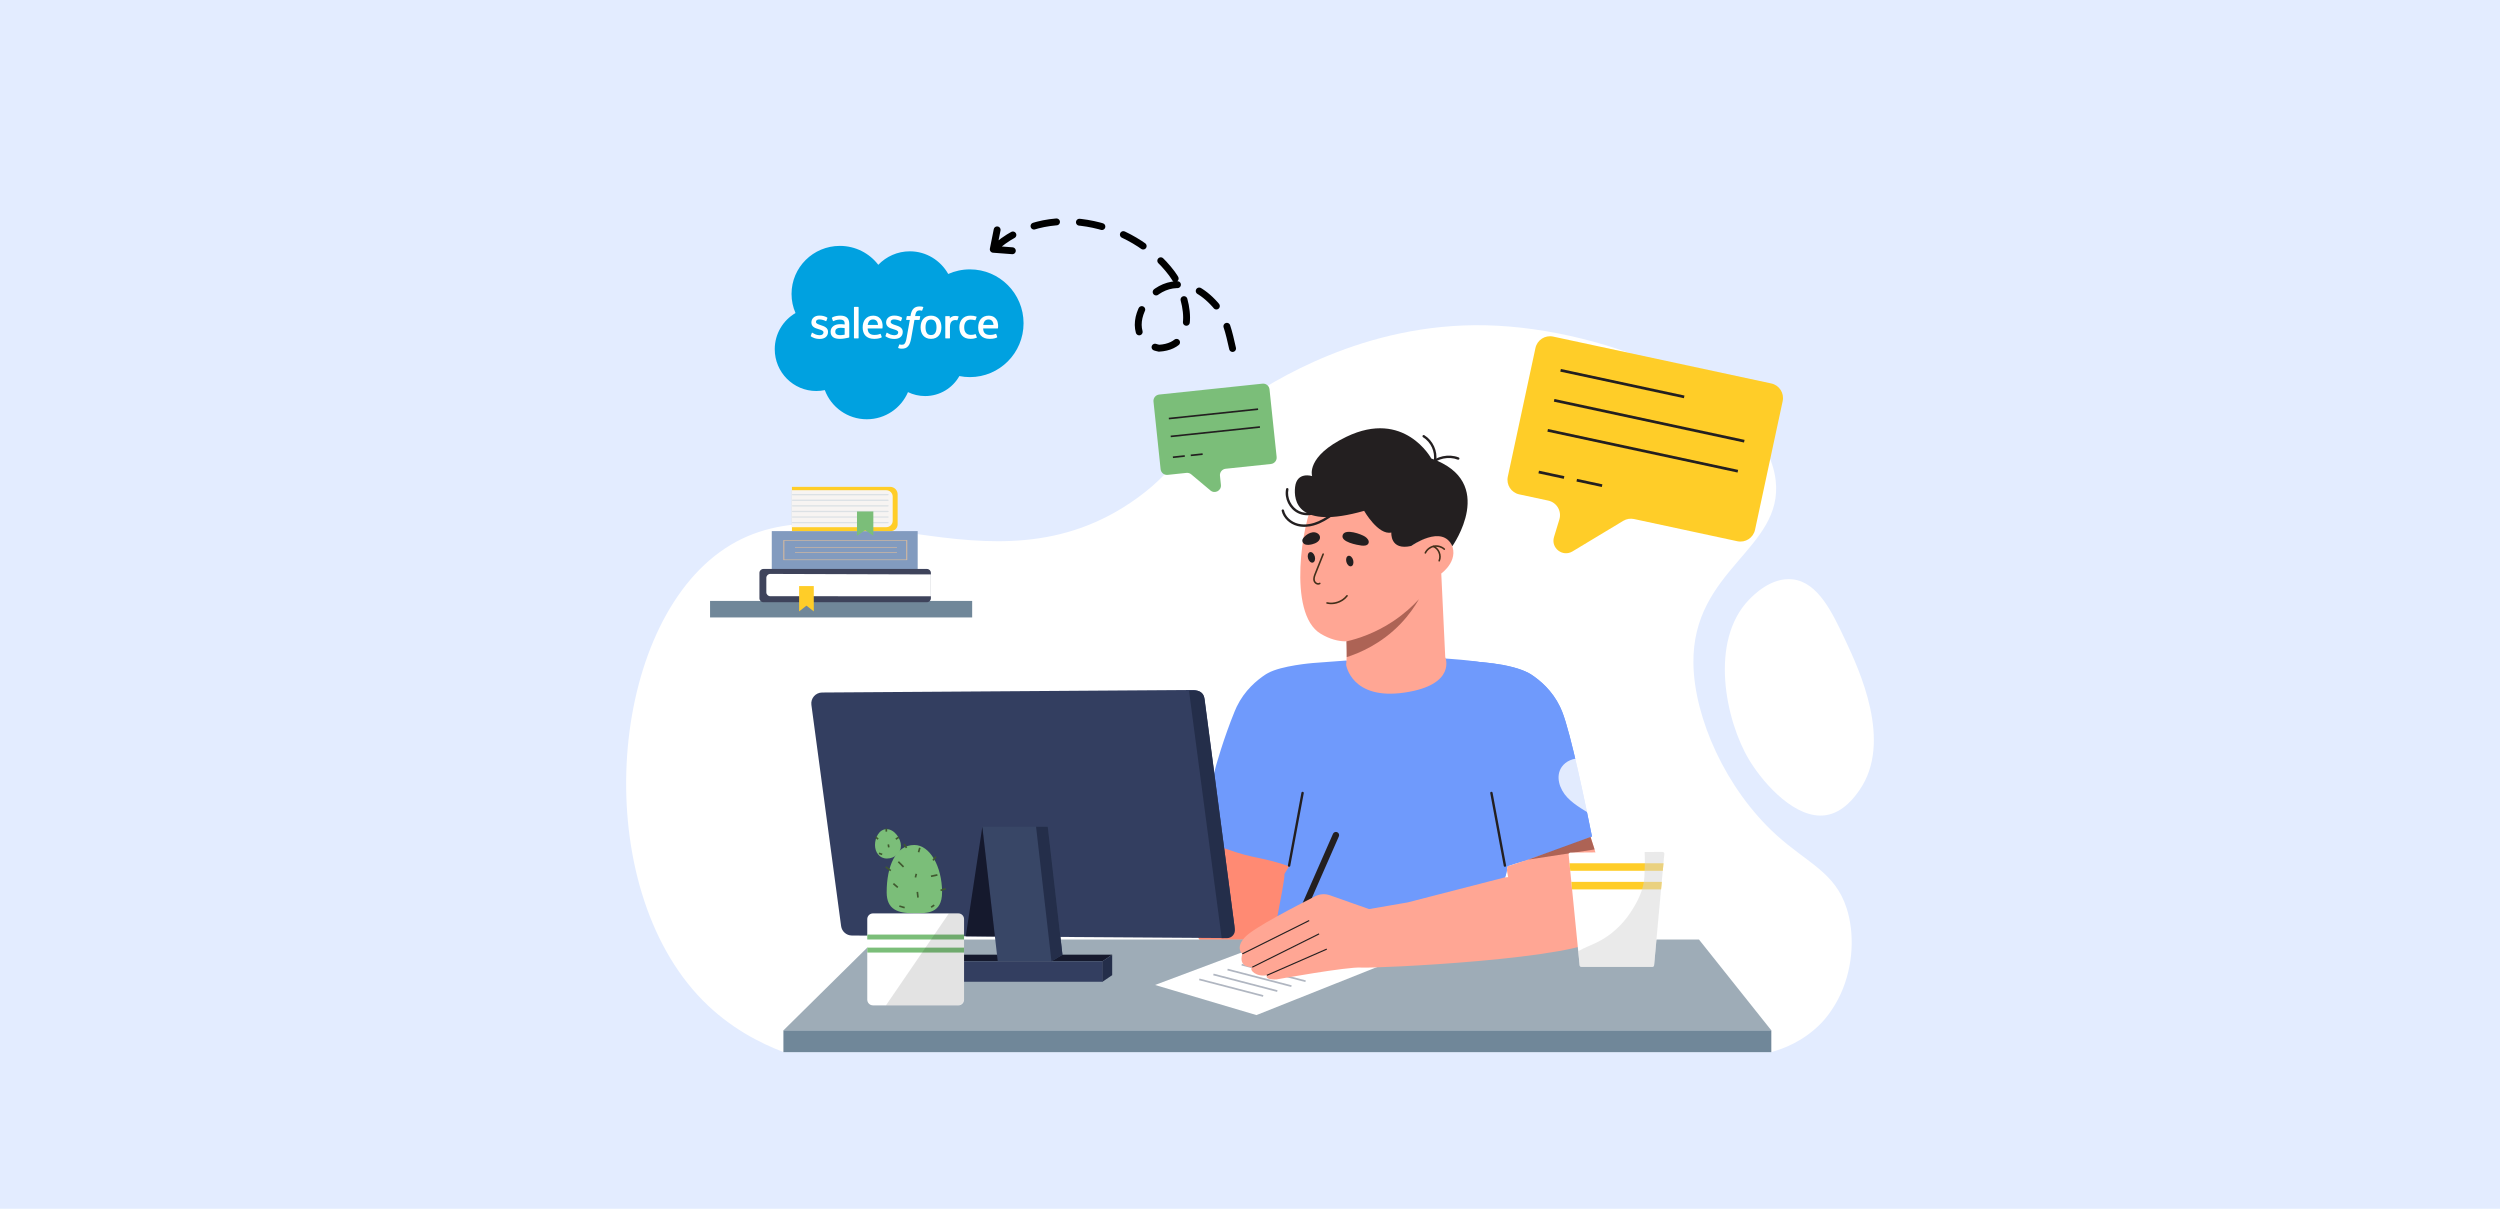 <svg width="1090" height="527" viewBox="0 0 1090 527" fill="none" xmlns="http://www.w3.org/2000/svg">
<g id="rect">
<rect width="1090" height="527" fill="#E3ECFF"/>
<g id="Group 27">
<g id="Group">
<g id="Illustration">
<g id="Die">
<path id="Die-2" d="M306.369 436.139C257.261 386.235 264.552 276.433 313.848 240.691C364.028 204.307 431.262 263.871 495.859 217.116C515.737 202.728 514.238 193.492 541.489 175.288C554.406 166.66 594.536 140.606 647.957 141.827C700.796 143.035 769.905 171.606 774.199 209.511C777.578 239.352 737.777 248.27 738.329 289.237C738.648 312.891 752.377 343.967 774.452 364.019C788.003 376.328 800.042 380.251 805.125 395.959C808.632 406.798 808.124 421.067 802.591 433.224C799.342 440.362 795.264 444.816 794.226 445.899C786.289 454.177 777.122 457.397 772.298 458.701H341.606C331.561 454.876 318.253 448.215 306.369 436.139Z" fill="#E3ECFF"/>
<path id="Die-3" d="M306.369 436.139C257.261 386.235 264.552 276.433 313.848 240.691C364.028 204.307 431.262 263.871 495.859 217.116C515.737 202.728 514.238 193.492 541.489 175.288C554.406 166.66 594.536 140.606 647.957 141.827C700.796 143.035 769.905 171.606 774.199 209.511C777.578 239.352 737.777 248.27 738.329 289.237C738.648 312.891 752.377 343.967 774.452 364.019C788.003 376.328 800.042 380.251 805.125 395.959C808.632 406.798 808.124 421.067 802.591 433.224C799.342 440.362 795.264 444.816 794.226 445.899C786.289 454.177 777.122 457.397 772.298 458.701H341.606C331.561 454.876 318.253 448.215 306.369 436.139Z" fill="white"/>
<path id="Vector" d="M762.631 331.302C762.788 331.564 762.919 331.778 762.967 331.855C769.478 342.403 783.154 357.275 795.929 355.445C803.894 354.304 808.951 347.036 810.752 344.447C825.379 323.422 810.529 291.821 804.554 279.107C798.926 267.13 792.695 253.871 781.603 252.597C772.232 251.519 764.412 259.572 762.626 261.412C745.204 279.352 752.233 314.013 762.631 331.302Z" fill="white"/>
</g>
<g id="man">
<g id="Group_2">
<path id="Vector_2" d="M559.937 335.421C560.632 349.516 561.326 363.612 562.022 377.708L559.937 335.421Z" fill="#231F20"/>
<path id="Vector_3" d="M532.87 360.09C530.968 374.159 520.448 388.229 518.547 402.297L522.983 409.776H564.936V375.046C554.247 370.06 543.557 365.074 532.868 360.09H532.87Z" fill="#FF8A73"/>
<path id="Vector_4" d="M656.84 294.311C655.759 293.451 654.678 292.715 653.603 292.12C653.503 292.063 653.401 292.01 653.301 291.957C653.301 291.957 650.098 290.248 646.841 289.104C643.491 287.928 629.704 287.083 629.704 287.083C629.704 287.083 622.253 293.013 612.72 295.701C609.216 296.691 606.052 297.482 602.073 296.969C594.022 295.93 588.87 290.225 587.05 287.982C583.93 288.197 578.828 288.561 572.357 289.084C572.357 289.084 558.707 290.186 552.832 293.463C552.828 293.465 551.952 293.954 551.952 293.954C547.926 296.585 542.65 300.997 539.206 308.123C538.903 308.749 538.628 309.382 538.259 310.28C533.776 321.215 529.929 334.155 529.315 337.349C527.179 348.474 525.44 357.689 523.801 366.65C525.05 367.337 532.22 369.246 534.674 370.136C540.233 372.151 543.994 373.14 549.522 374.247C552.466 374.836 556.803 375.861 562.022 377.709L562.006 377.753L559.993 381.087C560.608 383.954 552.161 418.653 555.051 419.155L649.294 420.214C654.192 421.065 658.454 416.808 657.609 411.909L655.353 379.302C656.071 377.803 657.301 375.671 659.365 373.651C660.97 372.08 662.649 370.999 664.682 370.125C664.26 353.3 661.418 336.683 660.759 319.782C660.461 311.2 658.432 302.852 656.841 294.308L656.84 294.311Z" fill="#6F9AFC"/>
<path id="Vector_5" d="M681.098 310.28C680.651 309.158 680.172 308.166 680.152 308.122C676.707 300.996 671.432 296.585 667.406 293.954C667.406 293.954 666.996 293.715 666.525 293.463C658.86 289.34 644.268 288.205 632.875 287.969C630.949 290.256 625.575 295.986 617.285 296.968C616.223 297.094 615.213 297.13 614.251 297.101C614.219 301.689 614.338 306.286 614.116 310.784C613.735 318.642 613.863 326.374 613.989 334.232C614.496 352.357 615.256 370.229 615.763 388.354C615.808 389.815 615.839 391.277 615.858 392.738L650.838 386.662C653.727 386.16 656.022 383.953 656.636 381.086L657.351 377.752C657.346 377.737 657.341 377.723 657.335 377.708C662.554 375.86 666.89 374.835 669.835 374.247C672.772 373.659 675.21 373.104 677.684 372.41C680.09 371.735 682.246 371.139 684.683 370.134C687.037 369.163 690.389 367.51 694.094 364.652C691.242 350.485 684.886 319.776 681.098 310.278V310.28Z" fill="#6F9AFC"/>
<path id="Vector_6" d="M694.094 364.653C693.904 364.752 693.711 364.853 693.519 364.949C692.679 362.43 692.114 360.904 692.114 360.904L655.958 373.246L657.01 379.351L656.638 381.087C656.53 381.588 656.372 382.068 656.166 382.523C655.203 384.674 653.223 386.248 650.839 386.663L615.86 392.741C615.839 391.277 615.81 389.817 615.763 388.356C615.73 387.193 615.697 386.03 615.663 384.869C615.16 367.936 614.463 351.196 613.989 334.233C613.862 326.375 613.736 318.643 614.117 310.785C614.338 306.285 614.221 301.689 614.251 297.102C615.215 297.132 616.224 297.095 617.285 296.969C625.575 295.988 630.949 290.257 632.875 287.97C644.267 288.206 658.86 289.341 666.526 293.464C666.997 293.717 667.406 293.956 667.406 293.956C671.432 296.586 676.708 300.998 680.152 308.124C680.174 308.167 680.652 309.16 681.098 310.282C684.885 319.778 691.242 350.487 694.094 364.654V364.653Z" fill="#6F9AFC"/>
<path id="Vector_7" d="M655.951 377.894C655.788 377.83 655.661 377.685 655.627 377.501L649.741 345.833C649.689 345.548 649.877 345.273 650.162 345.221C650.448 345.168 650.722 345.357 650.775 345.642L656.66 377.309C656.713 377.595 656.524 377.869 656.239 377.922C656.139 377.94 656.039 377.929 655.951 377.894Z" fill="#231F20"/>
<path id="Vector_8" d="M562.234 377.894C562.397 377.83 562.525 377.685 562.559 377.501L568.444 345.833C568.497 345.548 568.308 345.273 568.023 345.221C567.738 345.168 567.464 345.357 567.411 345.642L561.525 377.309C561.473 377.595 561.661 377.869 561.947 377.922C562.047 377.94 562.146 377.929 562.234 377.894Z" fill="#231F20"/>
</g>
<g id="Group_3">
<path id="Vector_9" d="M586.917 289.884C586.917 289.884 589.226 305.393 612.414 301.956C635.29 298.564 630.124 286.462 630.124 286.462L628.391 250.049C628.391 250.049 637.472 243.643 631.847 235.49C627.439 229.1 615.319 238.032 615.319 238.032C615.319 238.032 612.932 208.104 605.113 205.703C597.293 203.302 577.666 210.01 572.845 218.497C568.025 226.983 561.094 267.4 575.744 276.266C584.073 281.306 590.317 279.246 590.312 278.979C590.31 278.833 590.014 277.23 586.928 277.213C587.156 279.784 587.266 282.612 587.173 285.655C587.128 287.126 587.04 288.538 586.917 289.886V289.884Z" fill="#FFA694"/>
<path id="Vector_10" d="M564.653 212.373C564.004 218.24 565.536 231.067 594.763 222.726C594.763 222.726 600.904 233.471 606.623 232.184C606.623 232.184 605.934 240.183 615.32 238.032C615.32 238.032 628.852 228.341 633.213 238.147C633.213 238.147 653.179 210.105 624.051 199.907C624.051 199.907 612.306 178.27 587.026 190.439C569.173 199.033 572.079 207.572 572.079 207.572C572.079 207.572 565.422 205.425 564.653 212.371V212.373Z" fill="#231F20"/>
<path id="Vector_11" d="M635.929 200.428C635.824 200.458 635.709 200.454 635.599 200.411C631.636 198.863 626.768 199.882 623.759 202.888C623.554 203.092 623.22 203.092 623.016 202.888C622.811 202.682 622.811 202.35 623.016 202.145C626.309 198.854 631.641 197.737 635.981 199.433C636.251 199.538 636.385 199.843 636.279 200.114C636.217 200.274 636.083 200.387 635.929 200.429V200.428Z" fill="#231F20"/>
<path id="Vector_12" d="M572.665 224.298C570.445 224.909 568.016 224.766 565.924 223.751C562.104 221.897 559.87 217.363 560.727 213.205C560.786 212.921 561.064 212.737 561.348 212.796C561.632 212.855 561.816 213.133 561.757 213.417C561.007 217.058 563.039 221.181 566.383 222.804C569.728 224.427 574.224 223.47 576.62 220.629C576.808 220.407 577.138 220.379 577.361 220.565C577.582 220.752 577.61 221.084 577.424 221.306C576.188 222.774 574.498 223.792 572.668 224.297L572.665 224.298Z" fill="#231F20"/>
<path id="Vector_13" d="M572.686 229.144C570.634 229.71 568.187 229.985 565.699 229.353C562.263 228.482 559.491 225.825 558.801 222.742C558.737 222.459 558.924 222.175 559.198 222.113C559.481 222.05 559.763 222.229 559.827 222.511C560.431 225.216 562.895 227.556 565.957 228.333C569.325 229.188 572.657 228.219 574.857 227.256C577.711 226.007 580.283 224.119 582.771 222.293C583.005 222.12 583.335 222.172 583.506 222.406C583.679 222.64 583.627 222.969 583.393 223.141C580.859 225.001 578.24 226.923 575.278 228.219C574.528 228.548 573.651 228.877 572.687 229.143L572.686 229.144Z" fill="#231F20"/>
<path id="Vector_14" d="M625.787 201.488C625.716 201.507 625.639 201.512 625.562 201.5C625.275 201.452 625.082 201.182 625.129 200.895C625.786 196.948 623.861 192.731 620.449 190.641C620.201 190.489 620.123 190.166 620.275 189.919C620.425 189.67 620.75 189.593 620.997 189.745C624.766 192.053 626.891 196.708 626.166 201.068C626.132 201.276 625.979 201.435 625.787 201.488Z" fill="#231F20"/>
<path id="Vector_15" opacity="0.76" d="M587.173 286.512C592.759 284.708 602.163 280.774 610.553 272.074C614.187 268.306 616.801 264.505 618.672 261.237C615.941 264.203 612.224 267.665 607.363 270.894C599.624 276.035 592.194 278.45 587.051 279.655C587.091 281.94 587.133 284.225 587.173 286.511V286.512Z" fill="#934E42"/>
<g id="Group_4">
<path id="Vector_16" d="M593.613 237.87C594.755 238.025 596.202 237.925 596.661 236.869C597.126 235.798 596.171 234.651 595.2 234.001C593.558 232.899 586.642 230.359 585.466 233.142C584.118 236.333 591.908 237.641 593.613 237.872V237.87Z" fill="#231F20"/>
<path id="Vector_17" d="M568.598 234.163C569.561 233.096 570.887 232.293 572.308 232.084C573.73 231.874 575.412 232.75 575.523 234.182C575.655 235.88 573.717 236.936 572.057 237.319C571.109 237.538 570.105 237.688 569.171 237.415C568.237 237.141 567.605 236.183 567.872 235.246C567.961 234.933 568.379 234.405 568.598 234.163Z" fill="#231F20"/>
<path id="Vector_18" d="M575.141 254.887C574.825 254.974 574.477 254.958 574.123 254.836C573.43 254.595 572.839 253.97 572.651 253.281C572.329 252.101 572.82 250.873 573.178 249.975L576.577 241.462C576.649 241.282 576.853 241.195 577.033 241.266C577.213 241.338 577.3 241.541 577.229 241.721L573.83 250.235C573.412 251.278 573.086 252.214 573.328 253.096C573.456 253.565 573.879 254.008 574.355 254.173C574.584 254.253 574.921 254.302 575.219 254.083C575.376 253.97 575.594 254.002 575.709 254.158C575.824 254.313 575.79 254.533 575.634 254.647C575.484 254.759 575.317 254.838 575.142 254.886L575.141 254.887Z" fill="#422F19"/>
<path id="Vector_19" d="M582.84 263.12C581.432 263.508 579.934 263.563 578.491 263.235C578.303 263.192 578.184 263.004 578.228 262.815C578.272 262.626 578.459 262.51 578.648 262.552C581.683 263.245 585.132 262.011 587.035 259.547C587.154 259.394 587.374 259.366 587.526 259.485C587.679 259.603 587.707 259.823 587.588 259.976C586.395 261.52 584.696 262.608 582.839 263.12H582.84Z" fill="#422F19"/>
<path id="Vector_20" d="M589.98 244.212C590.327 245.468 589.945 246.669 589.128 246.894C588.312 247.12 587.369 246.283 587.022 245.026C586.676 243.77 587.058 242.569 587.875 242.343C588.691 242.118 589.634 242.954 589.98 244.212Z" fill="#231F20"/>
<path id="Vector_21" d="M572.401 245.287C573.218 245.062 573.599 243.861 573.253 242.604C572.907 241.347 571.964 240.51 571.147 240.735C570.33 240.96 569.949 242.162 570.295 243.418C570.641 244.675 571.584 245.512 572.401 245.287Z" fill="#231F20"/>
<path id="Vector_22" d="M629.816 239.773C629.704 239.803 629.58 239.779 629.487 239.694C628.361 238.67 626.732 238.217 625.238 238.512C623.746 238.804 622.41 239.844 621.756 241.219C621.673 241.394 621.463 241.467 621.29 241.385C621.115 241.302 621.041 241.093 621.123 240.919C621.87 239.348 623.391 238.161 625.104 237.825C626.812 237.488 628.672 238.006 629.96 239.176C630.103 239.306 630.113 239.528 629.983 239.671C629.936 239.723 629.879 239.756 629.818 239.773H629.816Z" fill="#422F19"/>
<path id="Vector_23" d="M627.573 244.838C627.498 244.859 627.415 244.855 627.339 244.821C627.161 244.743 627.082 244.536 627.16 244.359C627.606 243.349 627.6 242.122 627.144 240.991C626.689 239.861 625.842 238.972 624.82 238.555C624.642 238.481 624.556 238.277 624.628 238.098C624.702 237.918 624.906 237.833 625.085 237.906C626.28 238.394 627.268 239.424 627.793 240.729C628.32 242.034 628.322 243.461 627.801 244.642C627.756 244.743 627.671 244.811 627.573 244.838Z" fill="#422F19"/>
</g>
</g>
</g>
<g id="Table">
<path id="Vector_24" d="M772.296 449.248H341.566L381.67 409.647H740.764L772.296 449.248Z" fill="#9EACB7"/>
<path id="Vector_25" d="M772.296 449.248H341.566V458.738H772.296V449.248Z" fill="#708799"/>
</g>
<g id="Paper">
<path id="Vector_26" d="M547.807 442.577L606.454 419.219L555.042 410.156L503.598 429.448L547.807 442.577Z" fill="white"/>
<path id="Vector_27" d="M522.973 426.647L522.782 427.382L550.649 434.615L550.84 433.88L522.973 426.647Z" fill="#B0B6C1"/>
<path id="Vector_28" d="M529.135 424.505L528.944 425.24L556.811 432.473L557.002 431.738L529.135 424.505Z" fill="#B0B6C1"/>
<path id="Vector_29" d="M535.299 422.361L535.108 423.096L562.975 430.329L563.166 429.594L535.299 422.361Z" fill="#B0B6C1"/>
<path id="Vector_30" d="M541.46 420.217L541.27 420.952L569.136 428.185L569.327 427.45L541.46 420.217Z" fill="#B0B6C1"/>
</g>
<g id="Screen">
<path id="Vector_31" d="M371.406 407.884L533.448 408.99C536.335 409.01 538.574 406.474 538.198 403.611L525.232 304.97C524.919 302.589 522.883 300.815 520.482 300.831L358.45 301.937C355.584 301.956 353.385 304.487 353.767 307.329L366.722 403.761C367.038 406.11 369.035 407.87 371.405 407.886L371.406 407.884Z" fill="#333E60"/>
<path id="Vector_32" d="M532.652 409.027H534.972C537.058 409.027 538.668 407.191 538.395 405.123L525.057 304.181C524.831 302.464 523.366 301.18 521.634 301.18H518.401L532.652 409.026V409.027Z" fill="#242E4A"/>
<path id="Vector_33" d="M416.6 416.249H484.918L480.67 419.123H412.353L416.6 416.249Z" fill="#15192D"/>
<path id="Vector_34" d="M463.227 416.274L458.489 419.124H435.021L428.296 360.459H456.829L463.222 416.24L463.227 416.274Z" fill="#384666"/>
<path id="Vector_35" d="M463.227 416.274L458.488 419.124H458.444L458.112 416.241L451.719 360.459H456.828L463.222 416.24L463.227 416.274Z" fill="#242E4A"/>
<path id="Vector_36" d="M412.342 428.05H480.794V419.124H412.342V428.05Z" fill="#333E60"/>
<path id="Vector_37" d="M480.669 428.048L484.916 425.175V416.249L480.669 419.123V428.048Z" fill="#242E4A"/>
<path id="Vector_38" d="M433.782 408.311L428.296 360.459L421.071 408.224L433.782 408.311Z" fill="#15192D"/>
</g>
<g id="Plant">
<g id="Group_5">
<path id="Vector_39" d="M410.744 389.038C410.744 398.483 403.97 398.188 398.667 398.188C391.431 398.188 386.59 396.609 386.59 389.038C386.59 377.649 390.47 368.416 398.667 368.416C405.337 368.416 410.744 377.649 410.744 389.038Z" fill="#7BBE79"/>
<path id="Vector_40" d="M391.941 375.458L391.424 375.977L393.684 378.23L394.201 377.712L391.941 375.458Z" fill="#40592F"/>
<path id="Vector_41" d="M408.63 381.102L405.822 381.703L405.975 382.419L408.783 381.818L408.63 381.102Z" fill="#40592F"/>
<path id="Vector_42" d="M400.332 388.822L399.604 388.903L399.879 391.374L400.607 391.293L400.332 388.822Z" fill="#40592F"/>
<path id="Vector_43" d="M389.753 384.987L389.276 385.543L391.198 387.19L391.674 386.634L389.753 384.987Z" fill="#40592F"/>
<path id="Vector_44" d="M400.686 369.549L400.138 371.471L400.842 371.672L401.39 369.75L400.686 369.549Z" fill="#40592F"/>
<path id="Vector_45" d="M394.463 367.82L393.854 368.226L394.951 369.873L395.561 369.467L394.463 367.82Z" fill="#40592F"/>
<path id="Vector_46" d="M412.191 387.12L409.968 387.861L410.199 388.556L412.423 387.815L412.191 387.12Z" fill="#40592F"/>
<path id="Vector_47" d="M407.724 373.29L406.508 374.912L407.094 375.351L408.31 373.729L407.724 373.29Z" fill="#40592F"/>
<path id="Vector_48" d="M386.372 377.676L385.939 378.267L388.155 379.887L388.587 379.296L386.372 377.676Z" fill="#40592F"/>
<path id="Vector_49" d="M392.212 394.713L392.011 395.417L394.339 396.084L394.541 395.38L392.212 394.713Z" fill="#40592F"/>
<path id="Vector_50" d="M399.158 380.9L398.765 382.472L399.475 382.649L399.868 381.078L399.158 380.9Z" fill="#40592F"/>
<path id="Vector_51" d="M407.135 394.331L405.762 395.244L406.167 395.854L407.54 394.94L407.135 394.331Z" fill="#40592F"/>
<g id="Group_6">
<path id="Vector_52" d="M392.817 368.758C392.817 371.83 390.08 374.321 386.706 374.321C383.331 374.321 381.496 371.487 381.496 368.415C381.496 365.343 383.215 361.51 386.591 361.51C389.966 361.51 392.818 365.686 392.818 368.758H392.817Z" fill="#7BBE79"/>
<path id="Vector_53" d="M382.02 364.685L381.551 365.247L382.637 366.152L383.106 365.59L382.02 364.685Z" fill="#40592F"/>
<path id="Vector_54" d="M386.802 361.218H386.07V362.59H386.802V361.218Z" fill="#40592F"/>
<path id="Vector_55" d="M391.697 364.727L390.368 365.558L390.756 366.178L392.085 365.348L391.697 364.727Z" fill="#40592F"/>
<path id="Vector_56" d="M387.665 368.111L386.942 368.229L387.151 369.515L387.873 369.397L387.665 368.111Z" fill="#40592F"/>
<path id="Vector_57" d="M383.335 371.687L383.101 372.381L384.519 372.859L384.753 372.166L383.335 371.687Z" fill="#40592F"/>
</g>
</g>
<g id="Group_7">
<path id="Vector_58" d="M417.826 398.242H380.625C379.245 398.242 378.127 399.36 378.127 400.74V435.844C378.127 437.224 379.245 438.342 380.625 438.342H417.826C419.206 438.342 420.324 437.224 420.324 435.844V400.74C420.324 399.36 419.206 398.242 417.826 398.242Z" fill="white"/>
<path id="Vector_59" d="M420.324 407.469H378.127V409.62H420.324V407.469Z" fill="#7BBE79"/>
<path id="Vector_60" d="M420.324 413.162H378.127V415.313H420.324V413.162Z" fill="#7BBE79"/>
<path id="Vector_61" opacity="0.12" d="M386.271 438.343L413.683 398.285L417.757 398.259C419.172 398.25 420.324 399.384 420.324 400.786V435.565C420.324 437.099 419.068 438.343 417.519 438.343H386.271Z" fill="#161616"/>
</g>
</g>
<g id="Hand">
<path id="Vector_62" d="M558.219 420.759C558.029 420.759 557.836 420.719 557.651 420.636C556.944 420.319 556.63 419.488 556.947 418.783L581.213 363.475C581.568 362.788 582.412 362.518 583.102 362.874C583.789 363.23 584.058 364.075 583.703 364.763L559.503 419.932C559.269 420.453 558.755 420.761 558.219 420.759Z" fill="#231F20"/>
<path id="Vector_63" d="M698.298 408.525C690.429 418.129 599.311 422.301 593.456 421.86C587.601 421.419 556.674 427.007 556.674 427.007C556.674 427.007 551.435 427.449 552.35 425.204C547.769 426.074 544.342 422.869 545.992 421.692C545.992 421.692 539.711 422.089 541.67 415.884C541.67 415.884 538.37 413.359 542.853 408.56C546.791 404.347 565.75 394.725 573.385 390.781C575.382 389.749 577.717 389.587 579.835 390.335L596.898 396.359L613.712 393.454L656.164 382.521L657.54 382.442L657.008 379.349L657.35 377.752C657.346 377.738 657.341 377.723 657.336 377.708C660.151 376.805 662.981 375.875 665.828 374.92C675.362 371.72 684.593 368.385 693.517 364.95C696.864 375 704.588 400.848 698.297 408.526L698.298 408.525Z" fill="#FFA694"/>
<path id="Vector_64" opacity="0.76" d="M666.337 374.792C675.97 373.313 685.602 371.835 695.236 370.356C694.644 368.539 694.053 366.722 693.462 364.906C684.421 368.202 675.379 371.497 666.338 374.793L666.337 374.792Z" fill="#934E42"/>
<path id="Vector_65" d="M578.387 413.578L552.249 425.014L552.447 425.467L578.586 414.031L578.387 413.578Z" fill="#231F20"/>
<path id="Vector_66" d="M570.696 401.135L541.555 415.658L541.775 416.101L570.917 401.578L570.696 401.135Z" fill="#231F20"/>
<path id="Vector_67" d="M575.02 406.943L545.879 421.466L546.1 421.909L575.241 407.385L575.02 406.943Z" fill="#231F20"/>
</g>
<g id="Cup">
<g id="Group_8">
<path id="Vector_68" d="M724.513 407.43C717.28 407.43 711.396 401.544 711.396 394.311C711.396 387.079 717.281 381.193 724.513 381.193C731.746 381.193 737.631 387.079 737.631 394.311C737.631 401.544 731.746 407.43 724.513 407.43ZM724.513 384.488C719.097 384.488 714.69 388.895 714.69 394.311C714.69 399.728 719.097 404.135 724.513 404.135C729.93 404.135 734.337 399.728 734.337 394.311C734.337 388.895 729.93 384.488 724.513 384.488Z" fill="white"/>
<path id="Vector_69" d="M683.922 372.563L684.299 376.38L684.629 379.659L685.104 384.491L685.429 387.77L688.105 414.714L688.714 420.883C688.76 421.271 689.119 421.562 689.554 421.562H720.344C720.779 421.562 721.155 421.271 721.184 420.866L724.232 387.77L724.533 384.491L724.974 379.659L725.275 376.41V376.38L725.657 372.255C725.703 371.81 725.309 371.433 724.805 371.433L717.059 371.49L684.751 371.734C684.258 371.751 683.864 372.128 683.922 372.563Z" fill="white"/>
<path id="Vector_70" d="M684.298 376.381L684.628 379.66H724.972L725.273 376.41V376.381H684.298Z" fill="#FFCD28"/>
<path id="Vector_71" d="M685.103 384.49L685.427 387.769H724.23L724.531 384.49H685.103Z" fill="#FFCD28"/>
<g id="Vector_72" style="mix-blend-mode:multiply" opacity="0.5">
<path d="M725.656 372.256L721.183 420.867C721.154 421.272 720.778 421.561 720.344 421.561H689.553C689.118 421.561 688.757 421.272 688.713 420.88L688.104 414.713C690.869 413.135 693.909 412.05 696.761 410.616C702.479 407.721 707.314 403.233 710.846 397.906C713.944 393.245 716.664 387.965 716.954 382.359C717.153 378.538 717.227 374.6 717.056 371.487L724.8 371.43C725.307 371.43 725.698 371.806 725.655 372.255L725.656 372.256Z" fill="#D6D6D6"/>
</g>
</g>
<path id="Vector_73" opacity="0.8" d="M695.821 356.539C691.61 353.665 686.843 351.367 683.388 347.735C679.933 344.104 678.105 338.516 680.889 334.424C682.657 331.826 686.155 330.327 689.451 330.757C692.746 331.186 695.656 333.52 696.573 336.468C697.389 339.09 696.724 341.988 697.747 344.547C698.6 346.679 700.501 348.276 702.017 350.068C703.817 352.194 705.079 354.693 705.757 357.314C706.252 359.226 707.245 363.75 705.962 365.534C704.144 368.061 703.206 363.985 702.275 362.618C700.633 360.207 698.29 358.222 695.823 356.54L695.821 356.539Z" fill="white"/>
<path id="Vector_74" opacity="0.7" d="M707.849 331.189C710.301 330.741 712.905 331.866 714.49 333.79C718.29 338.405 715.126 351.165 707.961 346.44C703.41 343.438 700.539 332.523 707.847 331.188L707.849 331.189Z" fill="white"/>
</g>
<g id="Books">
<path id="Vector_75" d="M423.866 262.003H309.583V269.208H423.866V262.003Z" fill="#708799"/>
<g id="Group_9">
<g id="Group_10">
<path id="Vector_76" d="M400.108 231.562H336.492V248.16H400.108V231.562Z" fill="#829BBF"/>
<g id="Group_11">
<path id="Vector_77" d="M395.559 244.208H341.528V235.499H395.559V244.208ZM341.968 243.94H395.119V235.767H341.968V243.94Z" fill="#DBBB9C"/>
<path id="Vector_78" d="M391.08 238.487H346.62V238.755H391.08V238.487Z" fill="#DBBB9C"/>
<path id="Vector_79" d="M391.08 240.783H346.62V241.051H391.08V240.783Z" fill="#DBBB9C"/>
</g>
</g>
<g id="Group_12">
<path id="Vector_80" d="M345.285 212.266H388.11C389.909 212.266 391.37 213.726 391.37 215.525V228.62C391.37 230.235 390.058 231.547 388.442 231.547H345.284V212.266H345.285Z" fill="#FFCD28"/>
<path id="Vector_81" d="M345.285 213.739H386.418C387.962 213.739 389.216 214.993 389.216 216.537V227.05C389.216 228.594 387.962 229.847 386.418 229.847H345.285V213.739Z" fill="#F7F4F2"/>
<g id="Group_13">
<g id="Group_14">
<path id="Vector_82" d="M387.087 215.962H345.633C345.412 215.962 345.233 215.835 345.233 215.677C345.233 215.519 345.412 215.392 345.633 215.392H387.087C387.308 215.392 387.487 215.519 387.487 215.677C387.487 215.835 387.308 215.962 387.087 215.962Z" fill="#DCE1E5"/>
<path id="Vector_83" d="M387.087 218.4H345.633C345.412 218.4 345.233 218.272 345.233 218.114C345.233 217.956 345.412 217.829 345.633 217.829H387.087C387.308 217.829 387.487 217.956 387.487 218.114C387.487 218.272 387.308 218.4 387.087 218.4Z" fill="#DCE1E5"/>
<path id="Vector_84" d="M387.087 220.839H345.633C345.412 220.839 345.233 220.712 345.233 220.554C345.233 220.396 345.412 220.269 345.633 220.269H387.087C387.308 220.269 387.487 220.396 387.487 220.554C387.487 220.712 387.308 220.839 387.087 220.839Z" fill="#DCE1E5"/>
<path id="Vector_85" d="M387.087 223.278H345.633C345.412 223.278 345.233 223.15 345.233 222.992C345.233 222.834 345.412 222.707 345.633 222.707H387.087C387.308 222.707 387.487 222.834 387.487 222.992C387.487 223.15 387.308 223.278 387.087 223.278Z" fill="#DCE1E5"/>
<path id="Vector_86" d="M387.087 225.716H345.633C345.412 225.716 345.233 225.589 345.233 225.431C345.233 225.273 345.412 225.146 345.633 225.146H387.087C387.308 225.146 387.487 225.273 387.487 225.431C387.487 225.589 387.308 225.716 387.087 225.716Z" fill="#DCE1E5"/>
<path id="Vector_87" d="M387.087 228.155H345.633C345.412 228.155 345.233 228.027 345.233 227.869C345.233 227.711 345.412 227.584 345.633 227.584H387.087C387.308 227.584 387.487 227.711 387.487 227.869C387.487 228.027 387.308 228.155 387.087 228.155Z" fill="#DCE1E5"/>
</g>
<path id="Vector_88" d="M380.774 233.565L377.21 231.155L373.645 233.565V222.993H380.774V233.565Z" fill="#7BBE79"/>
</g>
</g>
<g id="Group_15">
<path id="Vector_89" d="M404.161 248.067H332.819C331.876 248.067 331.111 248.832 331.111 249.775V260.854C331.111 261.797 331.876 262.562 332.819 262.562H404.161C405.105 262.562 405.869 261.797 405.869 260.854V249.775C405.869 248.832 405.105 248.067 404.161 248.067Z" fill="#3E435B"/>
<path id="Vector_90" d="M405.868 259.974L335.83 259.946C334.886 259.946 334.121 259.181 334.121 258.237V251.941C334.121 250.994 334.89 250.228 335.836 250.231L405.868 250.453V259.975V259.974Z" fill="white"/>
<path id="Vector_91" d="M354.812 266.577L351.612 264.061L348.411 266.577V255.538H354.812V266.577Z" fill="#FFCD28"/>
</g>
</g>
</g>
<g id="Icons">
<g id="Group_16">
<path id="Vector_92" d="M777.246 174.883L765.188 231.006C764.436 234.504 760.991 236.73 757.493 235.98L712.441 226.3C710.83 225.953 709.148 226.235 707.737 227.085L685.601 240.419C681.309 243.005 676.089 238.937 677.549 234.143L679.88 226.485C680.984 222.857 678.751 219.061 675.043 218.264L662.375 215.542C658.877 214.791 656.651 211.345 657.401 207.847L669.459 151.724C670.211 148.225 673.656 146 677.154 146.75L772.272 167.186C775.77 167.938 777.996 171.382 777.246 174.882V174.883Z" fill="#FFCD28"/>
<path id="Vector_93" d="M671.005 205.226L670.755 206.392L681.81 208.768L682.06 207.602L671.005 205.226Z" fill="#231F20"/>
<path id="Vector_94" d="M687.589 208.788L687.339 209.954L698.394 212.33L698.644 211.164L687.589 208.788Z" fill="#231F20"/>
<path id="Vector_95" d="M674.915 187.043L674.664 188.209L757.575 206.029L757.825 204.863L674.915 187.043Z" fill="#231F20"/>
<path id="Vector_96" d="M677.727 173.959L677.477 175.125L760.387 192.945L760.638 191.779L677.727 173.959Z" fill="#231F20"/>
<path id="Vector_97" d="M680.537 160.873L680.286 162.039L734.179 173.622L734.43 172.456L680.537 160.873Z" fill="#231F20"/>
</g>
<g id="Group_17">
<path id="Vector_98" d="M553.507 169.756L556.614 199.226C556.775 200.759 555.664 202.134 554.129 202.296L534.389 204.377C532.856 204.539 531.743 205.912 531.905 207.447L532.323 211.415C532.587 213.913 529.676 215.46 527.753 213.846L519.379 206.818C518.799 206.331 518.046 206.101 517.292 206.181L509.096 207.045C507.563 207.207 506.188 206.095 506.026 204.561L502.92 175.091C502.758 173.558 503.87 172.183 505.404 172.021L550.438 167.274C551.971 167.113 553.346 168.225 553.507 169.759V169.756Z" fill="#7BBE79"/>
<path id="Vector_99" d="M516.533 198.45L511.345 198.997L511.421 199.718L516.609 199.171L516.533 198.45Z" fill="#231F20"/>
<path id="Vector_100" d="M524.315 197.629L519.127 198.176L519.203 198.897L524.391 198.349L524.315 197.629Z" fill="#231F20"/>
<path id="Vector_101" d="M549.3 185.812L510.387 189.916L510.463 190.637L549.376 186.533L549.3 185.812Z" fill="#231F20"/>
<path id="Vector_102" d="M548.479 178.029L509.566 182.133L509.642 182.854L548.555 178.75L548.479 178.029Z" fill="#231F20"/>
</g>
</g>
</g>
</g>
<g id="Salesforce logo" clip-path="url(#clip0_39_50439)">
<path id="Vector_103" d="M382.933 115.453C386.432 111.823 391.302 109.573 396.69 109.573C403.851 109.573 410.098 113.548 413.425 119.449C416.317 118.163 419.517 117.448 422.885 117.448C435.8 117.448 446.272 127.963 446.272 140.934C446.272 153.906 435.8 164.421 422.885 164.421C421.338 164.422 419.794 164.269 418.278 163.964C415.348 169.167 409.765 172.682 403.356 172.682C400.673 172.682 398.136 172.065 395.877 170.968C392.907 177.924 385.986 182.801 377.921 182.801C369.523 182.801 362.365 177.51 359.617 170.09C358.416 170.344 357.172 170.476 355.896 170.476C345.896 170.476 337.789 162.322 337.789 152.263C337.789 145.521 341.431 139.635 346.843 136.486C345.729 133.934 345.109 131.117 345.109 128.155C345.109 116.586 354.544 107.208 366.18 107.208C373.012 107.208 379.084 110.442 382.933 115.453Z" fill="#00A1E0"/>
<path id="Vector_104" d="M353.505 146.409C353.437 146.586 353.53 146.623 353.551 146.654C353.755 146.801 353.962 146.907 354.171 147.026C355.278 147.61 356.322 147.781 357.415 147.781C359.64 147.781 361.021 146.603 361.021 144.706V144.669C361.021 142.915 359.462 142.278 357.999 141.818L357.809 141.757C356.705 141.4 355.753 141.092 355.753 140.369V140.331C355.753 139.712 356.31 139.257 357.172 139.257C358.13 139.257 359.268 139.574 360 139.977C360 139.977 360.215 140.115 360.294 139.908C360.337 139.797 360.708 138.803 360.746 138.695C360.788 138.578 360.714 138.492 360.638 138.446C359.802 137.94 358.646 137.594 357.45 137.594L357.228 137.595C355.191 137.595 353.769 138.82 353.769 140.575V140.612C353.769 142.463 355.338 143.063 356.807 143.481L357.044 143.554C358.115 143.881 359.037 144.163 359.037 144.914V144.95C359.037 145.637 358.438 146.147 357.47 146.147C357.095 146.147 355.897 146.14 354.604 145.326C354.448 145.235 354.356 145.169 354.236 145.097C354.173 145.057 354.013 144.987 353.944 145.197L353.505 146.409ZM386.082 146.409C386.014 146.586 386.107 146.623 386.129 146.654C386.333 146.801 386.54 146.907 386.748 147.026C387.855 147.61 388.899 147.781 389.992 147.781C392.217 147.781 393.599 146.603 393.599 144.706V144.669C393.599 142.915 392.039 142.278 390.576 141.818L390.386 141.757C389.283 141.4 388.331 141.092 388.331 140.369V140.331C388.331 139.712 388.887 139.257 389.749 139.257C390.707 139.257 391.845 139.574 392.577 139.977C392.577 139.977 392.792 140.115 392.871 139.908C392.914 139.797 393.285 138.803 393.324 138.695C393.365 138.578 393.291 138.492 393.216 138.446C392.379 137.94 391.224 137.594 390.027 137.594L389.805 137.595C387.768 137.595 386.346 138.82 386.346 140.575V140.612C386.346 142.463 387.915 143.063 389.385 143.481L389.621 143.554C390.692 143.881 391.616 144.163 391.616 144.914V144.95C391.616 145.637 391.015 146.147 390.048 146.147C389.672 146.147 388.474 146.14 387.181 145.326C387.025 145.235 386.932 145.172 386.815 145.097C386.775 145.07 386.586 144.998 386.521 145.197L386.082 146.409ZM408.322 142.693C408.322 143.766 408.121 144.61 407.725 145.207C407.334 145.798 406.742 146.086 405.917 146.086C405.09 146.086 404.502 145.799 404.117 145.207C403.727 144.612 403.53 143.766 403.53 142.693C403.53 141.623 403.727 140.78 404.117 140.189C404.502 139.604 405.09 139.32 405.917 139.32C406.742 139.32 407.334 139.604 407.727 140.189C408.121 140.78 408.322 141.623 408.322 142.693H408.322ZM410.179 140.706C409.997 140.092 409.713 139.55 409.334 139.1C408.955 138.647 408.476 138.284 407.908 138.02C407.341 137.756 406.67 137.623 405.917 137.623C405.163 137.623 404.492 137.756 403.925 138.02C403.357 138.284 402.878 138.647 402.497 139.1C402.12 139.552 401.836 140.093 401.652 140.706C401.471 141.316 401.38 141.984 401.38 142.693C401.38 143.402 401.471 144.072 401.652 144.681C401.836 145.293 402.119 145.835 402.499 146.287C402.878 146.739 403.358 147.101 403.925 147.358C404.494 147.615 405.163 147.746 405.917 147.746C406.67 147.746 407.339 147.615 407.908 147.358C408.475 147.101 408.955 146.739 409.334 146.287C409.713 145.836 409.997 145.295 410.179 144.681C410.362 144.07 410.453 143.401 410.453 142.693C410.453 141.986 410.362 141.316 410.179 140.706Z" fill="white"/>
<path id="Vector_105" fill-rule="evenodd" clip-rule="evenodd" d="M425.432 145.8C425.37 145.62 425.195 145.688 425.195 145.688C424.925 145.791 424.638 145.886 424.332 145.934C424.021 145.982 423.68 146.007 423.313 146.007C422.414 146.007 421.7 145.74 421.188 145.214C420.675 144.688 420.388 143.837 420.391 142.687C420.394 141.639 420.648 140.851 421.103 140.251C421.556 139.654 422.245 139.348 423.165 139.348C423.931 139.348 424.515 139.436 425.127 139.628C425.127 139.628 425.274 139.691 425.344 139.5C425.506 139.051 425.627 138.73 425.8 138.236C425.849 138.096 425.729 138.036 425.685 138.019C425.444 137.925 424.876 137.773 424.446 137.708C424.044 137.647 423.574 137.614 423.052 137.614C422.272 137.614 421.576 137.747 420.981 138.011C420.388 138.274 419.884 138.637 419.485 139.09C419.087 139.542 418.784 140.084 418.581 140.696C418.38 141.307 418.279 141.977 418.279 142.686C418.279 144.22 418.694 145.46 419.515 146.368C420.337 147.279 421.572 147.742 423.182 147.742C424.134 147.742 425.111 147.549 425.812 147.274C425.812 147.274 425.946 147.21 425.888 147.054L425.432 145.8ZM428.682 141.667C428.77 141.072 428.935 140.576 429.19 140.19C429.575 139.604 430.162 139.283 430.987 139.283C431.813 139.283 432.358 139.606 432.749 140.19C433.009 140.576 433.122 141.093 433.166 141.667H428.682ZM434.936 140.358C434.778 139.766 434.387 139.167 434.131 138.893C433.726 138.46 433.33 138.156 432.938 137.987C432.425 137.769 431.81 137.624 431.136 137.624C430.351 137.624 429.638 137.755 429.06 138.026C428.481 138.296 427.994 138.666 427.612 139.126C427.231 139.584 426.943 140.13 426.761 140.75C426.577 141.367 426.484 142.039 426.484 142.749C426.484 143.47 426.58 144.142 426.77 144.747C426.962 145.356 427.268 145.893 427.682 146.338C428.095 146.785 428.626 147.136 429.263 147.381C429.895 147.624 430.663 147.75 431.545 147.749C433.361 147.742 434.318 147.339 434.712 147.122C434.781 147.084 434.848 147.016 434.764 146.822L434.353 145.676C434.291 145.505 434.117 145.569 434.117 145.569C433.667 145.735 433.027 146.033 431.536 146.03C430.561 146.029 429.838 145.742 429.385 145.295C428.92 144.836 428.693 144.162 428.653 143.212L434.941 143.218C434.941 143.218 435.106 143.215 435.123 143.055C435.129 142.987 435.339 141.769 434.936 140.358ZM378.324 141.667C378.414 141.072 378.578 140.576 378.833 140.19C379.218 139.604 379.805 139.283 380.63 139.283C381.455 139.283 382.001 139.606 382.393 140.19C382.651 140.576 382.764 141.093 382.809 141.667H378.324ZM384.577 140.358C384.419 139.766 384.03 139.167 383.773 138.893C383.368 138.46 382.973 138.156 382.58 137.987C382.067 137.769 381.452 137.624 380.778 137.624C379.995 137.624 379.281 137.755 378.703 138.026C378.124 138.296 377.637 138.666 377.255 139.126C376.873 139.584 376.586 140.13 376.404 140.75C376.221 141.367 376.127 142.039 376.127 142.749C376.127 143.47 376.223 144.142 376.413 144.747C376.604 145.356 376.91 145.893 377.324 146.338C377.737 146.785 378.269 147.136 378.905 147.381C379.537 147.624 380.306 147.75 381.188 147.749C383.004 147.742 383.96 147.339 384.354 147.122C384.424 147.084 384.49 147.016 384.407 146.822L383.997 145.676C383.934 145.505 383.759 145.569 383.759 145.569C383.31 145.735 382.671 146.033 381.177 146.03C380.203 146.029 379.48 145.742 379.028 145.295C378.562 144.836 378.335 144.162 378.295 143.212L384.583 143.218C384.583 143.218 384.748 143.215 384.765 143.055C384.771 142.987 384.982 141.769 384.577 140.358Z" fill="white"/>
<path id="Vector_106" d="M364.733 145.765C364.487 145.57 364.453 145.521 364.37 145.395C364.246 145.202 364.183 144.929 364.183 144.581C364.183 144.03 364.365 143.635 364.744 143.369C364.739 143.37 365.285 142.899 366.567 142.916C367.468 142.929 368.273 143.061 368.273 143.061V145.907H368.275C368.275 145.907 367.476 146.078 366.577 146.132C365.297 146.208 364.728 145.764 364.733 145.765H364.733ZM367.235 141.367C366.98 141.349 366.649 141.338 366.254 141.338C365.714 141.338 365.193 141.406 364.705 141.536C364.214 141.667 363.772 141.872 363.392 142.142C363.012 142.412 362.7 142.765 362.48 143.175C362.257 143.587 362.145 144.073 362.145 144.618C362.145 145.172 362.24 145.653 362.432 146.047C362.624 146.442 362.9 146.772 363.253 147.025C363.602 147.279 364.033 147.465 364.534 147.578C365.027 147.69 365.586 147.747 366.198 147.747C366.842 147.747 367.485 147.695 368.108 147.588C368.725 147.484 369.482 147.332 369.692 147.284C369.901 147.235 370.132 147.172 370.132 147.172C370.288 147.133 370.276 146.967 370.276 146.967L370.273 141.242C370.273 139.987 369.936 139.056 369.273 138.479C368.613 137.904 367.641 137.613 366.385 137.613C365.914 137.613 365.155 137.678 364.701 137.769C364.701 137.769 363.327 138.033 362.761 138.473C362.761 138.473 362.638 138.55 362.706 138.722L363.151 139.913C363.206 140.067 363.356 140.015 363.356 140.015C363.356 140.015 363.404 139.996 363.46 139.964C364.67 139.309 366.2 139.329 366.2 139.329C366.879 139.329 367.402 139.464 367.754 139.733C368.097 139.995 368.272 140.39 368.272 141.224V141.489C367.731 141.412 367.235 141.367 367.235 141.367" fill="white"/>
<path id="Vector_107" fill-rule="evenodd" clip-rule="evenodd" d="M417.95 138.142C417.998 138.001 417.898 137.933 417.856 137.917C417.749 137.876 417.215 137.764 416.802 137.737C416.012 137.69 415.573 137.822 415.181 137.997C414.791 138.173 414.359 138.456 414.118 138.777V138.016C414.118 137.91 414.042 137.825 413.937 137.825H412.325C412.22 137.825 412.144 137.91 412.144 138.016V147.353C412.144 147.457 412.231 147.543 412.336 147.543H413.988C414.093 147.543 414.178 147.457 414.178 147.353V142.688C414.178 142.062 414.247 141.437 414.387 141.045C414.523 140.657 414.708 140.347 414.937 140.124C415.167 139.902 415.428 139.747 415.714 139.659C416.006 139.57 416.329 139.541 416.558 139.541C416.887 139.541 417.248 139.625 417.248 139.625C417.369 139.639 417.437 139.565 417.477 139.456C417.585 139.17 417.891 138.313 417.95 138.142V138.142ZM402.444 133.815C402.243 133.753 402.061 133.712 401.823 133.667C401.582 133.624 401.294 133.603 400.968 133.603C399.831 133.603 398.934 133.923 398.305 134.553C397.68 135.181 397.255 136.136 397.042 137.393L396.964 137.816H395.536C395.536 137.816 395.363 137.81 395.326 137.998L395.093 139.301C395.076 139.424 395.13 139.502 395.297 139.502H396.686L395.277 147.336C395.167 147.967 395.04 148.485 394.9 148.879C394.762 149.267 394.628 149.558 394.461 149.77C394.3 149.973 394.149 150.124 393.886 150.211C393.67 150.284 393.419 150.318 393.146 150.318C392.994 150.318 392.792 150.293 392.642 150.262C392.493 150.233 392.415 150.201 392.302 150.153C392.302 150.153 392.14 150.091 392.075 150.253C392.024 150.387 391.653 151.401 391.608 151.525C391.565 151.65 391.626 151.747 391.705 151.776C391.891 151.841 392.028 151.884 392.28 151.944C392.629 152.025 392.925 152.03 393.201 152.03C393.779 152.03 394.308 151.948 394.745 151.791C395.184 151.633 395.567 151.358 395.907 150.985C396.273 150.582 396.504 150.161 396.723 149.584C396.941 149.015 397.128 148.307 397.276 147.482L398.693 139.502H400.764C400.764 139.502 400.939 139.509 400.974 139.319L401.209 138.018C401.225 137.893 401.172 137.816 401.004 137.816H398.993C399.004 137.772 399.095 137.067 399.325 136.404C399.424 136.122 399.61 135.893 399.766 135.736C399.92 135.583 400.098 135.473 400.293 135.41C400.492 135.346 400.719 135.315 400.968 135.315C401.157 135.315 401.344 135.336 401.484 135.366C401.679 135.407 401.755 135.429 401.806 135.444C402.011 135.506 402.039 135.446 402.079 135.347L402.56 134.033C402.609 133.892 402.487 133.832 402.444 133.815ZM374.354 147.353C374.354 147.458 374.278 147.542 374.173 147.542H372.505C372.4 147.542 372.326 147.458 372.326 147.353V133.993C372.326 133.889 372.4 133.804 372.505 133.804H374.173C374.278 133.804 374.354 133.889 374.354 133.993V147.353Z" fill="white"/>
</g>
<path id="Vector 150" d="M537.404 151.941C535.895 145.386 534.48 138.066 529.869 132.875C518.244 119.787 506.529 123.312 500.477 130.708C494.378 138.163 494.031 149.55 505.329 151.82C523.294 150.786 517.559 128.1 510.965 119.281C493.619 96.085 455.718 87.487 433.059 108.69M433.059 108.69L434.75 100.219M433.059 108.69L441.38 109.326" stroke="black" stroke-width="3" stroke-linecap="round" stroke-dasharray="10 10"/>
</g>
</g>
<defs>
<clipPath id="clip0_39_50439">
<rect width="108.591" height="75.701" fill="white" transform="translate(337.737 107.155)"/>
</clipPath>
</defs>
</svg>
